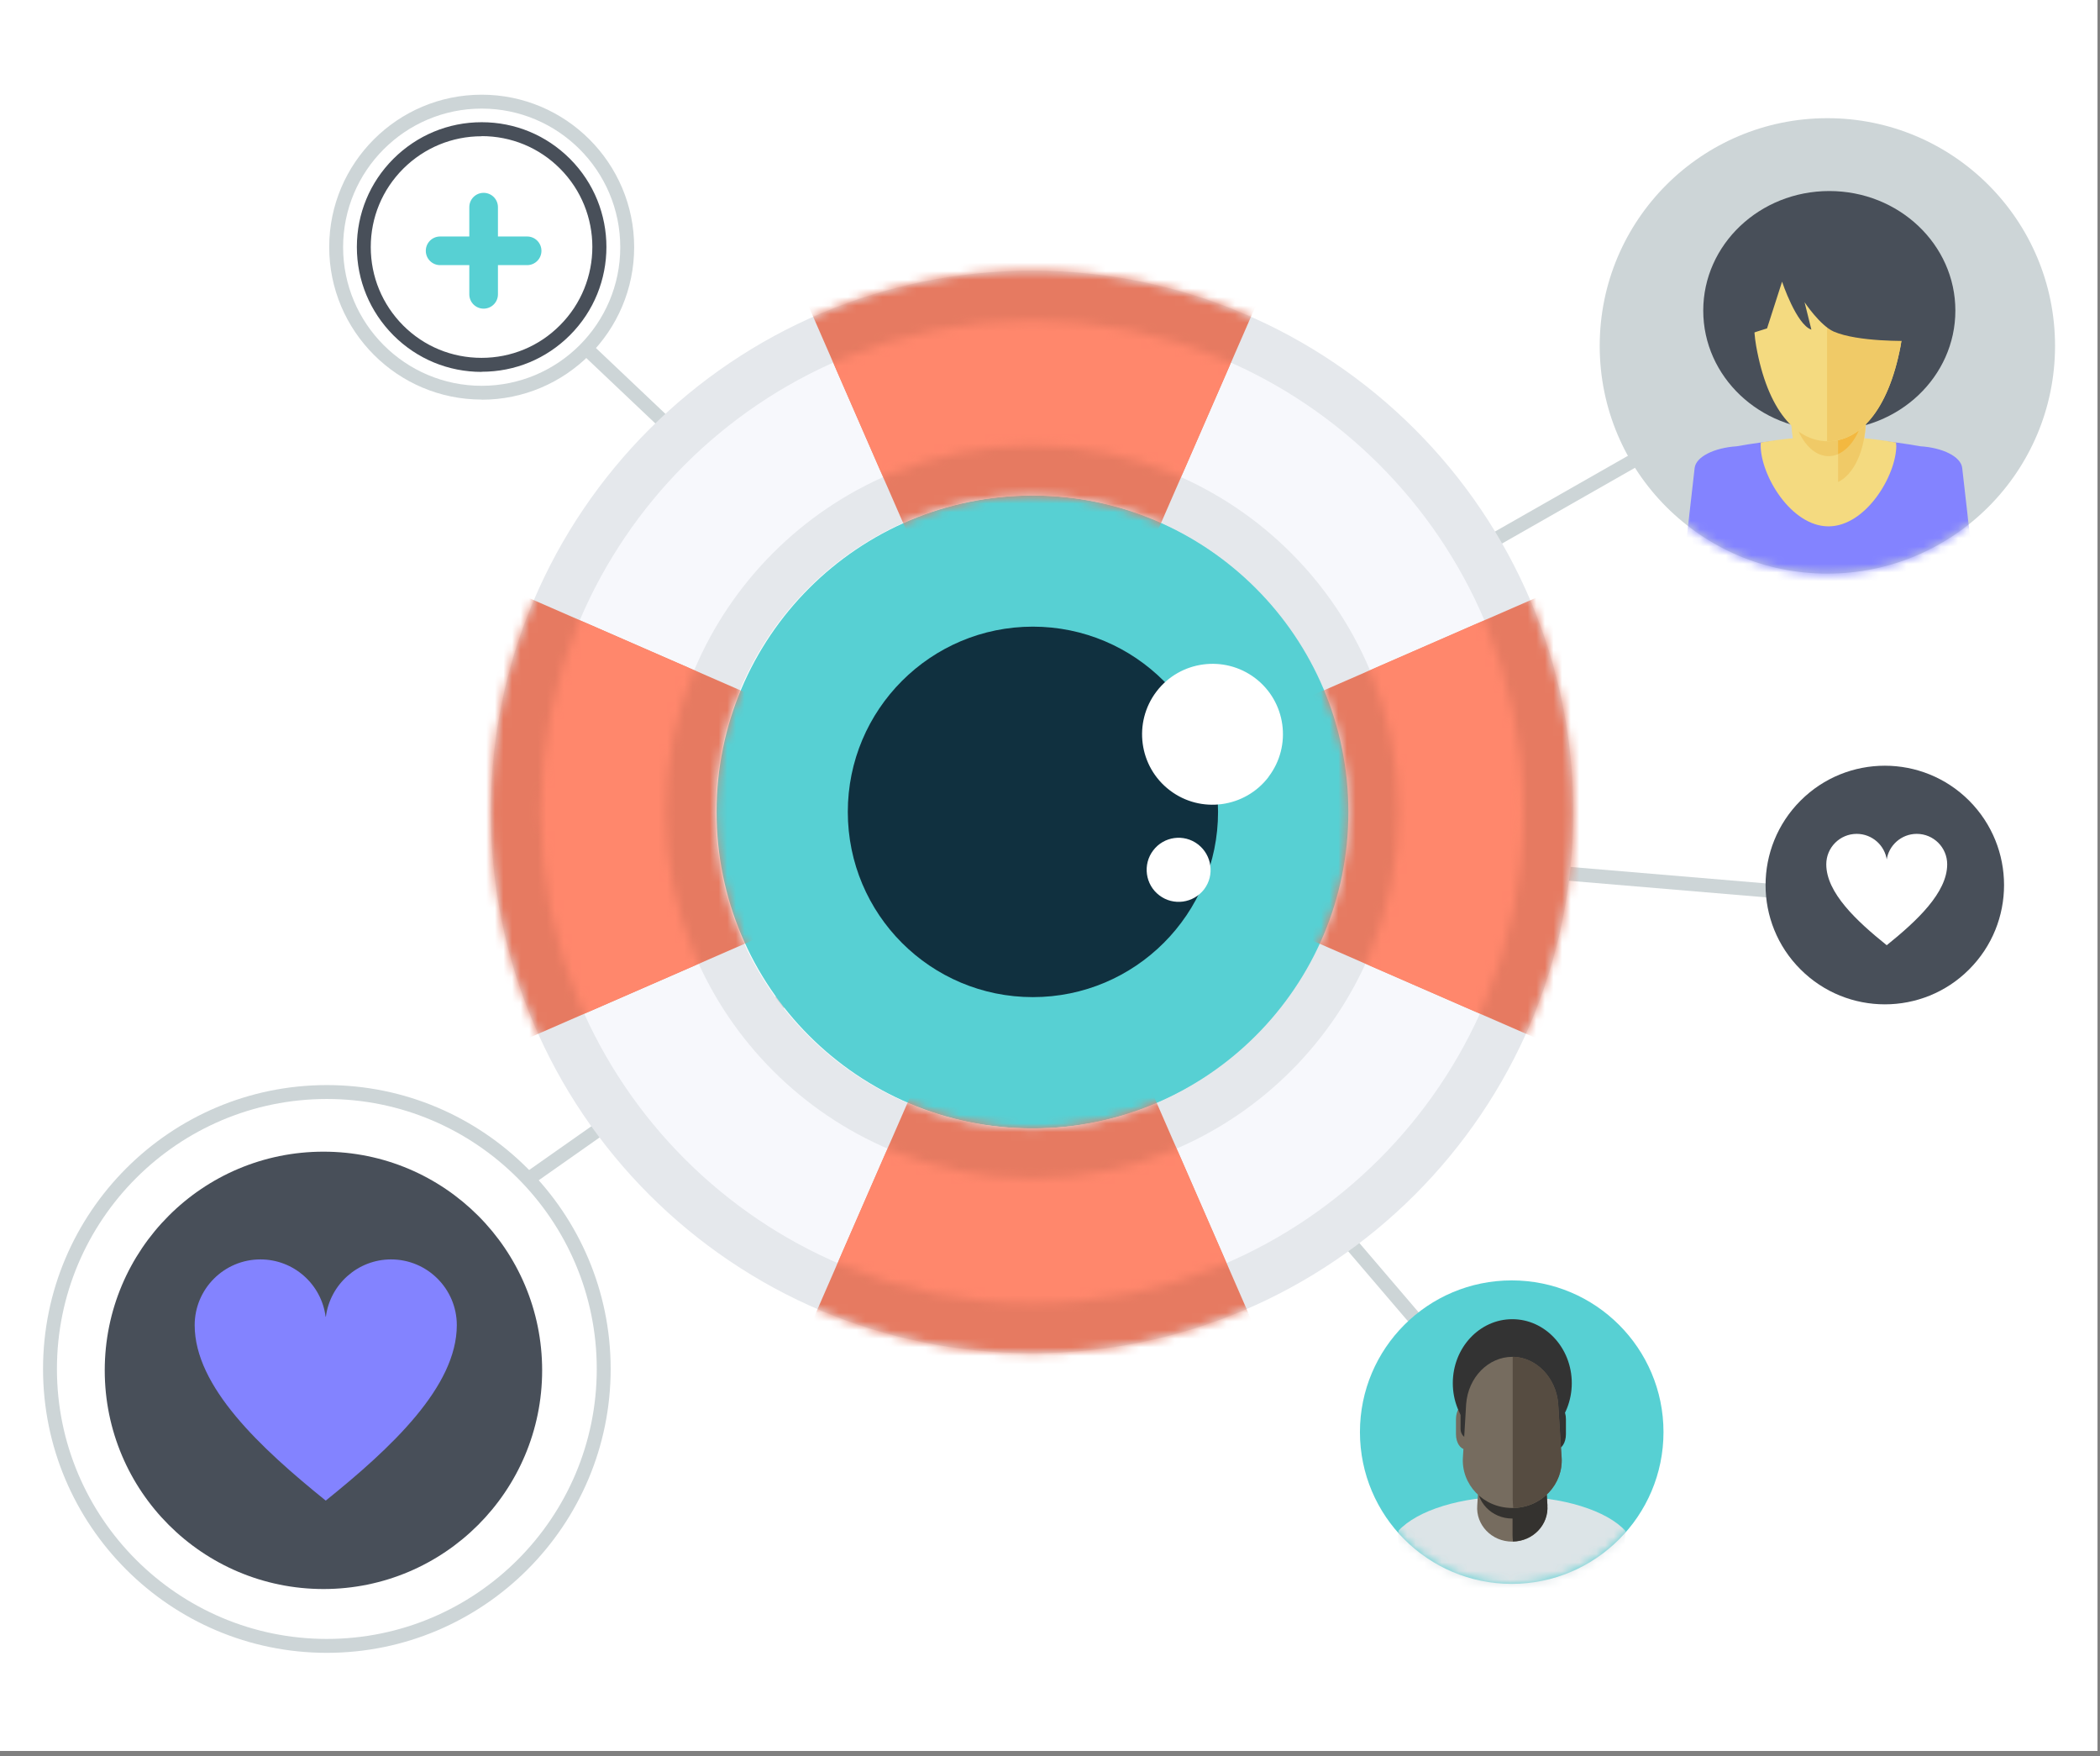 <svg xmlns="http://www.w3.org/2000/svg" width="244" height="204" viewBox="0 0 244 204" fill="none"><rect x="0" y="0" width="244" height="204" fill="#808080" stroke="none"/><g clip-path="url(#clip0_693_3155)"><rect width="243.71" height="203.4" fill="white"></rect><path d="M118.755 95.659L60.964 136.275L61.892 137.597L119.683 96.98L118.755 95.659Z" fill="#CDD5D7"></path><path d="M208.803 41.75L115.014 95.182L115.814 96.585L209.603 43.154L208.803 41.75Z" fill="#CDD5D7"></path><path d="M116.019 95.356L114.792 96.405L175.04 166.873L176.268 165.823L116.019 95.356Z" fill="#CDD5D7"></path><path d="M115.474 95.07L115.339 96.68L217.267 105.257L217.403 103.648L115.474 95.07Z" fill="#CDD5D7"></path><path d="M68.344 39.578L67.233 40.75L81.044 53.833L82.155 52.661L68.344 39.578Z" fill="#CDD5D7"></path><path d="M12.17 159.185C12.17 145.151 23.539 133.782 37.589 133.782C51.639 133.782 62.992 145.167 62.992 159.185C62.992 173.202 51.623 184.588 37.589 184.588C23.555 184.588 12.17 173.219 12.17 159.185Z" fill="#484F59"></path><path d="M37.977 192C19.793 192 5 177.207 5 159.024C5 140.84 19.793 126.047 37.977 126.047C56.161 126.047 70.953 140.84 70.953 159.024C70.953 177.207 56.161 192 37.977 192ZM37.977 127.662C20.681 127.662 6.615 141.728 6.615 159.024C6.615 176.319 20.681 190.385 37.977 190.385C55.273 190.385 69.338 176.319 69.338 159.024C69.338 141.728 55.273 127.662 37.977 127.662Z" fill="#CDD5D7"></path><path d="M228.794 93.006C223.384 87.596 214.615 87.596 209.206 93.006C203.796 98.416 203.779 107.201 209.206 112.611C214.615 118.021 223.401 118.021 228.794 112.611C234.204 107.201 234.204 98.432 228.794 93.006Z" fill="#484F59"></path><path d="M61.247 30.799H57.856V34.19C57.856 35.111 57.113 35.854 56.192 35.854C55.272 35.854 54.529 35.111 54.529 34.19V30.799H51.138C50.217 30.799 49.474 30.056 49.474 29.136C49.474 28.215 50.217 27.472 51.138 27.472H54.529V24.065C54.529 23.144 55.272 22.401 56.192 22.401C57.113 22.401 57.856 23.144 57.856 24.065V27.472H61.247C62.168 27.472 62.91 28.215 62.91 29.136C62.91 30.056 62.168 30.799 61.247 30.799Z" fill="#57D0D3"></path><path d="M185.871 40.182C185.871 25.567 197.708 13.729 212.323 13.729C226.938 13.729 238.776 25.567 238.776 40.182C238.776 54.797 226.938 66.634 212.323 66.634C197.708 66.634 185.871 54.797 185.871 40.182Z" fill="#CDD5D7"></path><path d="M193.282 166.355C193.282 176.093 185.385 183.99 175.647 183.99C165.909 183.99 158.012 176.093 158.012 166.355C158.012 156.617 165.909 148.736 175.647 148.736C185.385 148.736 193.282 156.633 193.282 166.355Z" fill="#57D0D3"></path><mask id="mask0_693_3155" style="mask-type:luminance" maskUnits="userSpaceOnUse" x="158" y="148" width="36" height="36"><path d="M193.282 166.355C193.282 176.093 185.385 183.99 175.647 183.99C165.91 183.99 158.013 176.093 158.013 166.355C158.013 156.617 165.91 148.736 175.647 148.736C185.385 148.736 193.282 156.633 193.282 166.355Z" fill="white"></path></mask><g mask="url(#mask0_693_3155)"><path d="M181.946 166.614C181.946 167.583 181.445 168.358 180.832 168.358C180.218 168.358 179.717 167.567 179.717 166.614V164.853C179.717 163.885 180.218 163.109 180.832 163.109C181.445 163.109 181.946 163.901 181.946 164.853V166.614Z" fill="#34322F"></path><path d="M174.678 186.348C179.845 186.348 188.42 187.074 188.873 177.853C186.741 175.495 181.622 173.832 175.663 173.832C169.704 173.832 164.665 175.463 162.501 177.805C161.661 186.832 169.494 186.364 174.678 186.364V186.348Z" fill="#DCE4E7"></path><path d="M179.781 174.882C179.943 177.111 178.118 179.081 175.712 179.081C173.289 179.081 171.464 177.111 171.642 174.882C171.739 173.429 171.82 171.975 171.917 170.522C172.078 168.277 173.774 166.598 175.728 166.598C177.666 166.598 179.361 168.277 179.523 170.522C179.62 171.975 179.701 173.429 179.797 174.882H179.781Z" fill="#766C5F"></path><path d="M179.781 172.202C179.943 174.43 178.118 176.4 175.712 176.4C173.289 176.4 171.464 174.43 171.642 172.202C171.739 170.748 171.82 169.295 171.917 167.841C172.078 165.597 173.774 163.917 175.728 163.917C177.666 163.917 179.361 165.597 179.523 167.841C179.62 169.295 179.701 170.748 179.797 172.202H179.781Z" fill="#34322F"></path><path d="M179.506 170.505C179.345 168.277 177.665 166.613 175.743 166.581C175.743 166.662 175.743 166.759 175.743 166.839V178.273C175.743 178.548 175.76 178.806 175.792 179.064C178.166 179.016 179.958 177.078 179.797 174.866C179.716 173.412 179.619 171.959 179.522 170.505H179.506Z" fill="#34322F"></path><path d="M171.399 166.614C171.399 167.583 170.898 168.358 170.284 168.358C169.671 168.358 169.17 167.567 169.17 166.614V164.853C169.17 163.885 169.671 163.109 170.284 163.109C170.898 163.109 171.399 163.901 171.399 164.853V166.614Z" fill="#766C5F"></path><path d="M169.702 165.984C169.702 166.614 170.154 167.115 170.703 167.115C171.252 167.115 171.705 166.614 171.705 165.984V162.997C171.705 162.367 171.252 161.866 170.703 161.866C170.154 161.866 169.702 162.367 169.702 162.997V165.984Z" fill="#333333"></path><path d="M179.715 165.984C179.715 166.614 180.167 167.115 180.716 167.115C181.265 167.115 181.717 166.614 181.717 165.984V162.997C181.717 162.367 181.265 161.866 180.716 161.866C180.167 161.866 179.715 162.367 179.715 162.997V165.984Z" fill="#333333"></path><path d="M182.626 160.671C182.626 164.773 179.525 168.099 175.714 168.099C171.903 168.099 168.802 164.773 168.802 160.671C168.802 156.569 171.903 153.242 175.714 153.242C179.525 153.242 182.626 156.569 182.626 160.671Z" fill="#333333"></path><path d="M181.444 169.262C181.67 172.395 179.119 175.172 175.711 175.172C172.32 175.172 169.752 172.411 169.978 169.262C170.108 167.211 170.237 165.176 170.35 163.125C170.576 159.976 172.966 157.618 175.695 157.618C178.424 157.618 180.814 159.992 181.041 163.125C181.17 165.176 181.299 167.227 181.428 169.262H181.444Z" fill="#766C5F"></path><path d="M181.057 163.109C180.831 159.993 178.457 157.635 175.76 157.603C175.76 157.716 175.76 157.845 175.76 157.958V174.042C175.76 174.43 175.792 174.801 175.825 175.173C179.167 175.108 181.671 172.379 181.445 169.262C181.315 167.211 181.186 165.177 181.057 163.126V163.109Z" fill="#564C41"></path></g><path d="M55.967 46.415C46.197 46.415 38.251 38.47 38.251 28.7C38.251 18.929 46.197 11 55.967 11C65.737 11 73.683 18.945 73.683 28.716C73.683 38.486 65.737 46.431 55.967 46.431V46.415ZM55.967 12.615C47.085 12.615 39.866 19.834 39.866 28.716C39.866 37.598 47.085 44.816 55.967 44.816C64.849 44.816 72.068 37.598 72.068 28.716C72.068 19.834 64.849 12.615 55.967 12.615Z" fill="#CDD5D7"></path><path d="M55.966 43.201C52.09 43.201 48.457 41.699 45.711 38.954C42.982 36.209 41.464 32.575 41.464 28.699C41.464 24.823 42.966 21.19 45.711 18.445C48.457 15.715 52.09 14.197 55.966 14.197C59.842 14.197 63.475 15.699 66.221 18.445C71.873 24.097 71.873 33.286 66.221 38.938C63.475 41.683 59.842 43.185 55.966 43.185V43.201ZM55.966 15.828C52.526 15.828 49.297 17.169 46.858 19.591C44.419 22.03 43.079 25.259 43.079 28.699C43.079 32.139 44.419 35.369 46.842 37.807C49.28 40.246 52.51 41.57 55.95 41.57C59.39 41.57 62.636 40.23 65.058 37.791C70.081 32.769 70.081 24.597 65.058 19.575C62.62 17.136 59.39 15.812 55.95 15.812L55.966 15.828Z" fill="#484F59"></path><path d="M156.778 94.313C156.778 114.617 140.332 131.082 120.009 131.082C99.686 131.082 83.258 114.617 83.258 94.313C83.258 74.008 99.704 57.562 120.009 57.562C140.314 57.562 156.778 74.008 156.778 94.313Z" fill="#57D0D3"></path><path d="M141.525 94.312C141.525 106.194 131.889 115.83 120.007 115.83C108.125 115.83 98.507 106.212 98.507 94.312C98.507 82.412 108.143 72.794 120.007 72.794C131.871 72.794 141.525 82.43 141.525 94.312Z" fill="#10303F"></path><path d="M147.394 90.255C144.659 93.842 139.515 94.548 135.928 91.813C132.324 89.078 131.636 83.934 134.371 80.33C137.106 76.743 142.25 76.055 145.836 78.772C149.441 81.507 150.129 86.651 147.394 90.237V90.255Z" fill="white"></path><path d="M139.915 103.296C138.665 104.926 136.328 105.252 134.698 104.003C133.068 102.771 132.742 100.416 133.992 98.786C135.223 97.156 137.56 96.83 139.19 98.08C140.82 99.329 141.146 101.666 139.915 103.296Z" fill="white"></path><path d="M119.917 31.442C85.195 31.442 57.029 59.59 57.029 94.33C57.029 129.071 85.177 157.2 119.917 157.2C154.658 157.2 182.805 129.053 182.805 94.33C182.805 59.608 154.658 31.442 119.917 31.442ZM119.917 131.082C99.612 131.082 83.148 114.635 83.148 94.33C83.148 74.026 99.612 57.561 119.917 57.561C140.222 57.561 156.668 74.026 156.668 94.33C156.668 114.635 140.204 131.082 119.917 131.082Z" fill="#E5E8EC"></path><path d="M119.917 151.386C88.437 151.386 62.843 125.774 62.843 94.312C62.843 62.85 88.437 37.238 119.917 37.238C151.397 37.238 176.991 62.832 176.991 94.312C176.991 125.792 151.379 151.386 119.917 151.386ZM119.917 51.747C96.443 51.747 77.352 70.838 77.352 94.312C77.352 117.786 96.443 136.877 119.917 136.877C143.391 136.877 162.482 117.786 162.482 94.312C162.482 70.838 143.391 51.747 119.917 51.747Z" fill="#F7F8FC"></path><mask id="mask1_693_3155" style="mask-type:luminance" maskUnits="userSpaceOnUse" x="57" y="31" width="126" height="127"><path d="M119.917 31.442C85.194 31.442 57.029 59.59 57.029 94.33C57.029 129.071 85.176 157.2 119.917 157.2C154.657 157.2 182.805 129.053 182.805 94.33C182.805 59.608 154.657 31.442 119.917 31.442ZM119.917 131.082C99.612 131.082 83.147 114.635 83.147 94.33C83.147 74.026 99.612 57.561 119.917 57.561C140.221 57.561 156.668 74.026 156.668 94.33C156.668 114.635 140.203 131.082 119.917 131.082Z" fill="white"></path></mask><g mask="url(#mask1_693_3155)"><path d="M119.92 95.109L100.575 50.751L81.231 6.41H119.92H158.609L139.264 50.751L119.92 95.109Z" fill="#E67A61"></path><path d="M119.92 94.929L139.264 139.269L158.609 183.628H119.92H81.231L100.575 139.269L119.92 94.929Z" fill="#E67A61"></path><path d="M120.011 95.019L75.671 114.363L31.312 133.708V95.019V56.312L75.671 75.674L120.011 95.019Z" fill="#E67A61"></path><path d="M119.827 95.018L164.185 75.674L208.526 56.329V95.018V133.707L164.185 114.363L119.827 95.018Z" fill="#E67A61"></path></g><mask id="mask2_693_3155" style="mask-type:luminance" maskUnits="userSpaceOnUse" x="62" y="37" width="115" height="115"><path d="M119.916 151.386C88.436 151.386 62.842 125.774 62.842 94.312C62.842 62.85 88.436 37.238 119.916 37.238C151.396 37.238 176.99 62.832 176.99 94.312C176.99 125.792 151.378 151.386 119.916 151.386ZM119.916 51.747C96.442 51.747 77.351 70.838 77.351 94.312C77.351 117.786 96.442 136.877 119.916 136.877C143.39 136.877 162.481 117.786 162.481 94.312C162.481 70.838 143.39 51.747 119.916 51.747Z" fill="white"></path></mask><g mask="url(#mask2_693_3155)"><path d="M119.916 95.109L100.572 50.751L81.227 6.41H119.916H158.606L139.261 50.751L119.916 95.109Z" fill="#FF876C"></path><path d="M119.916 94.929L139.261 139.269L158.606 183.628H119.916H81.227L100.572 139.269L119.916 94.929Z" fill="#FF876C"></path><path d="M120.006 95.019L75.665 114.363L31.307 133.708V95.019V56.312L75.665 75.674L120.006 95.019Z" fill="#FF876C"></path><path d="M119.824 95.018L164.182 75.674L208.523 56.329V95.018V133.707L164.182 114.363L119.824 95.018Z" fill="#FF876C"></path></g><path d="M219.204 99.934C219.43 98.206 220.916 96.865 222.709 96.865C224.663 96.865 226.245 98.448 226.245 100.402C226.245 103.696 222.725 106.975 219.22 109.801C215.7 106.975 212.196 103.696 212.196 100.402C212.196 98.448 213.778 96.865 215.732 96.865C217.525 96.865 219.011 98.206 219.237 99.934H219.204Z" fill="white"></path><path d="M37.865 152.951C38.349 149.205 41.563 146.298 45.438 146.298C49.654 146.298 53.077 149.721 53.077 153.936C53.077 161.074 45.471 168.18 37.848 174.317C30.242 168.18 22.62 161.074 22.62 153.936C22.62 149.721 26.043 146.298 30.258 146.298C34.15 146.298 37.348 149.205 37.832 152.951H37.865Z" fill="#8383FF"></path><mask id="mask3_693_3155" style="mask-type:luminance" maskUnits="userSpaceOnUse" x="185" y="13" width="54" height="54"><path d="M185.871 40.182C185.871 25.567 197.708 13.729 212.323 13.729C226.938 13.729 238.776 25.567 238.776 40.182C238.776 54.797 226.938 66.634 212.323 66.634C197.708 66.634 185.871 54.797 185.871 40.182Z" fill="white"></path></mask><g mask="url(#mask3_693_3155)"><path d="M227.195 36.08C227.195 43.751 220.639 49.968 212.548 49.968C204.457 49.968 197.901 43.751 197.901 36.08C197.901 28.409 204.457 22.191 212.548 22.191C220.639 22.191 227.195 28.409 227.195 36.08Z" fill="#484F59"></path><path d="M212.437 67.699C218.461 67.699 224.146 66.73 229.2 64.986L227.989 54.36C227.844 53.052 225.744 52.002 223.112 51.841C216.039 50.565 208.868 50.565 201.795 51.841C199.163 52.018 197.063 53.052 196.902 54.36L195.691 64.986C200.729 66.714 206.414 67.699 212.454 67.699H212.437Z" fill="#8383FF"></path><path d="M220.318 51.728C220.318 51.615 220.302 51.518 220.302 51.405C215.085 50.484 209.805 50.501 204.588 51.405C204.588 51.518 204.572 51.615 204.572 51.728C204.572 55.232 208.109 61.143 212.453 61.143C216.797 61.143 220.334 55.232 220.334 51.728H220.318Z" fill="#F4DA80"></path><path d="M216.78 48.675C216.78 48.546 216.78 48.433 216.78 48.304C213.905 47.206 210.999 47.206 208.124 48.304C208.124 48.433 208.124 48.546 208.124 48.675C208.124 52.858 210.062 56.249 212.468 56.249C214.874 56.249 216.812 52.858 216.812 48.675H216.78Z" fill="#F4DA80"></path><path d="M216.78 45.882C216.78 45.769 216.78 45.656 216.78 45.527C213.905 44.509 210.999 44.509 208.124 45.527C208.124 45.64 208.124 45.753 208.124 45.882C208.124 49.806 210.062 52.988 212.468 52.988C214.874 52.988 216.812 49.806 216.812 45.882H216.78Z" fill="#F0CA67"></path><path d="M213.568 47.545V55.991C215.425 55.119 216.782 52.196 216.782 48.691C216.782 48.562 216.782 48.449 216.782 48.32C215.716 47.916 214.65 47.658 213.584 47.561L213.568 47.545Z" fill="#F0CA67"></path><path d="M213.568 52.745C214.957 52.131 216.071 50.436 216.54 48.223C215.555 47.868 214.553 47.642 213.568 47.545V52.745Z" fill="#F3B840"></path><path d="M212.533 27.439C207.446 27.068 202.698 32.284 204.039 40.133C205.363 47.691 208.69 51.227 212.339 51.26C215.989 51.292 219.364 47.804 220.818 40.262C222.287 32.446 217.62 27.149 212.533 27.439Z" fill="#F4DA80"></path><path d="M212.532 27.439C212.532 27.439 212.37 27.439 212.289 27.439V51.259C212.289 51.259 212.322 51.259 212.338 51.259C215.987 51.291 219.363 47.803 220.816 40.262C222.286 32.445 217.619 27.148 212.532 27.439Z" fill="#F0CA67"></path><path d="M212.194 25.68C207.995 25.389 204.119 29.652 201.907 37.017C202.133 37.42 201.39 38.938 201.632 39.31L205.314 38.147L207.059 32.721C207.059 32.721 208.722 37.711 210.466 38.292L209.675 35.111C209.675 35.111 211.467 37.808 213.066 38.518C215.892 39.746 221.754 39.6 221.754 39.6C222.19 38.938 222.691 36.79 223.062 36.015C220.462 28.877 216.36 25.002 212.178 25.696L212.194 25.68Z" fill="#484F59"></path></g></g><defs><clipPath id="clip0_693_3155"><rect width="243.71" height="203.4" fill="white"></rect></clipPath></defs></svg>